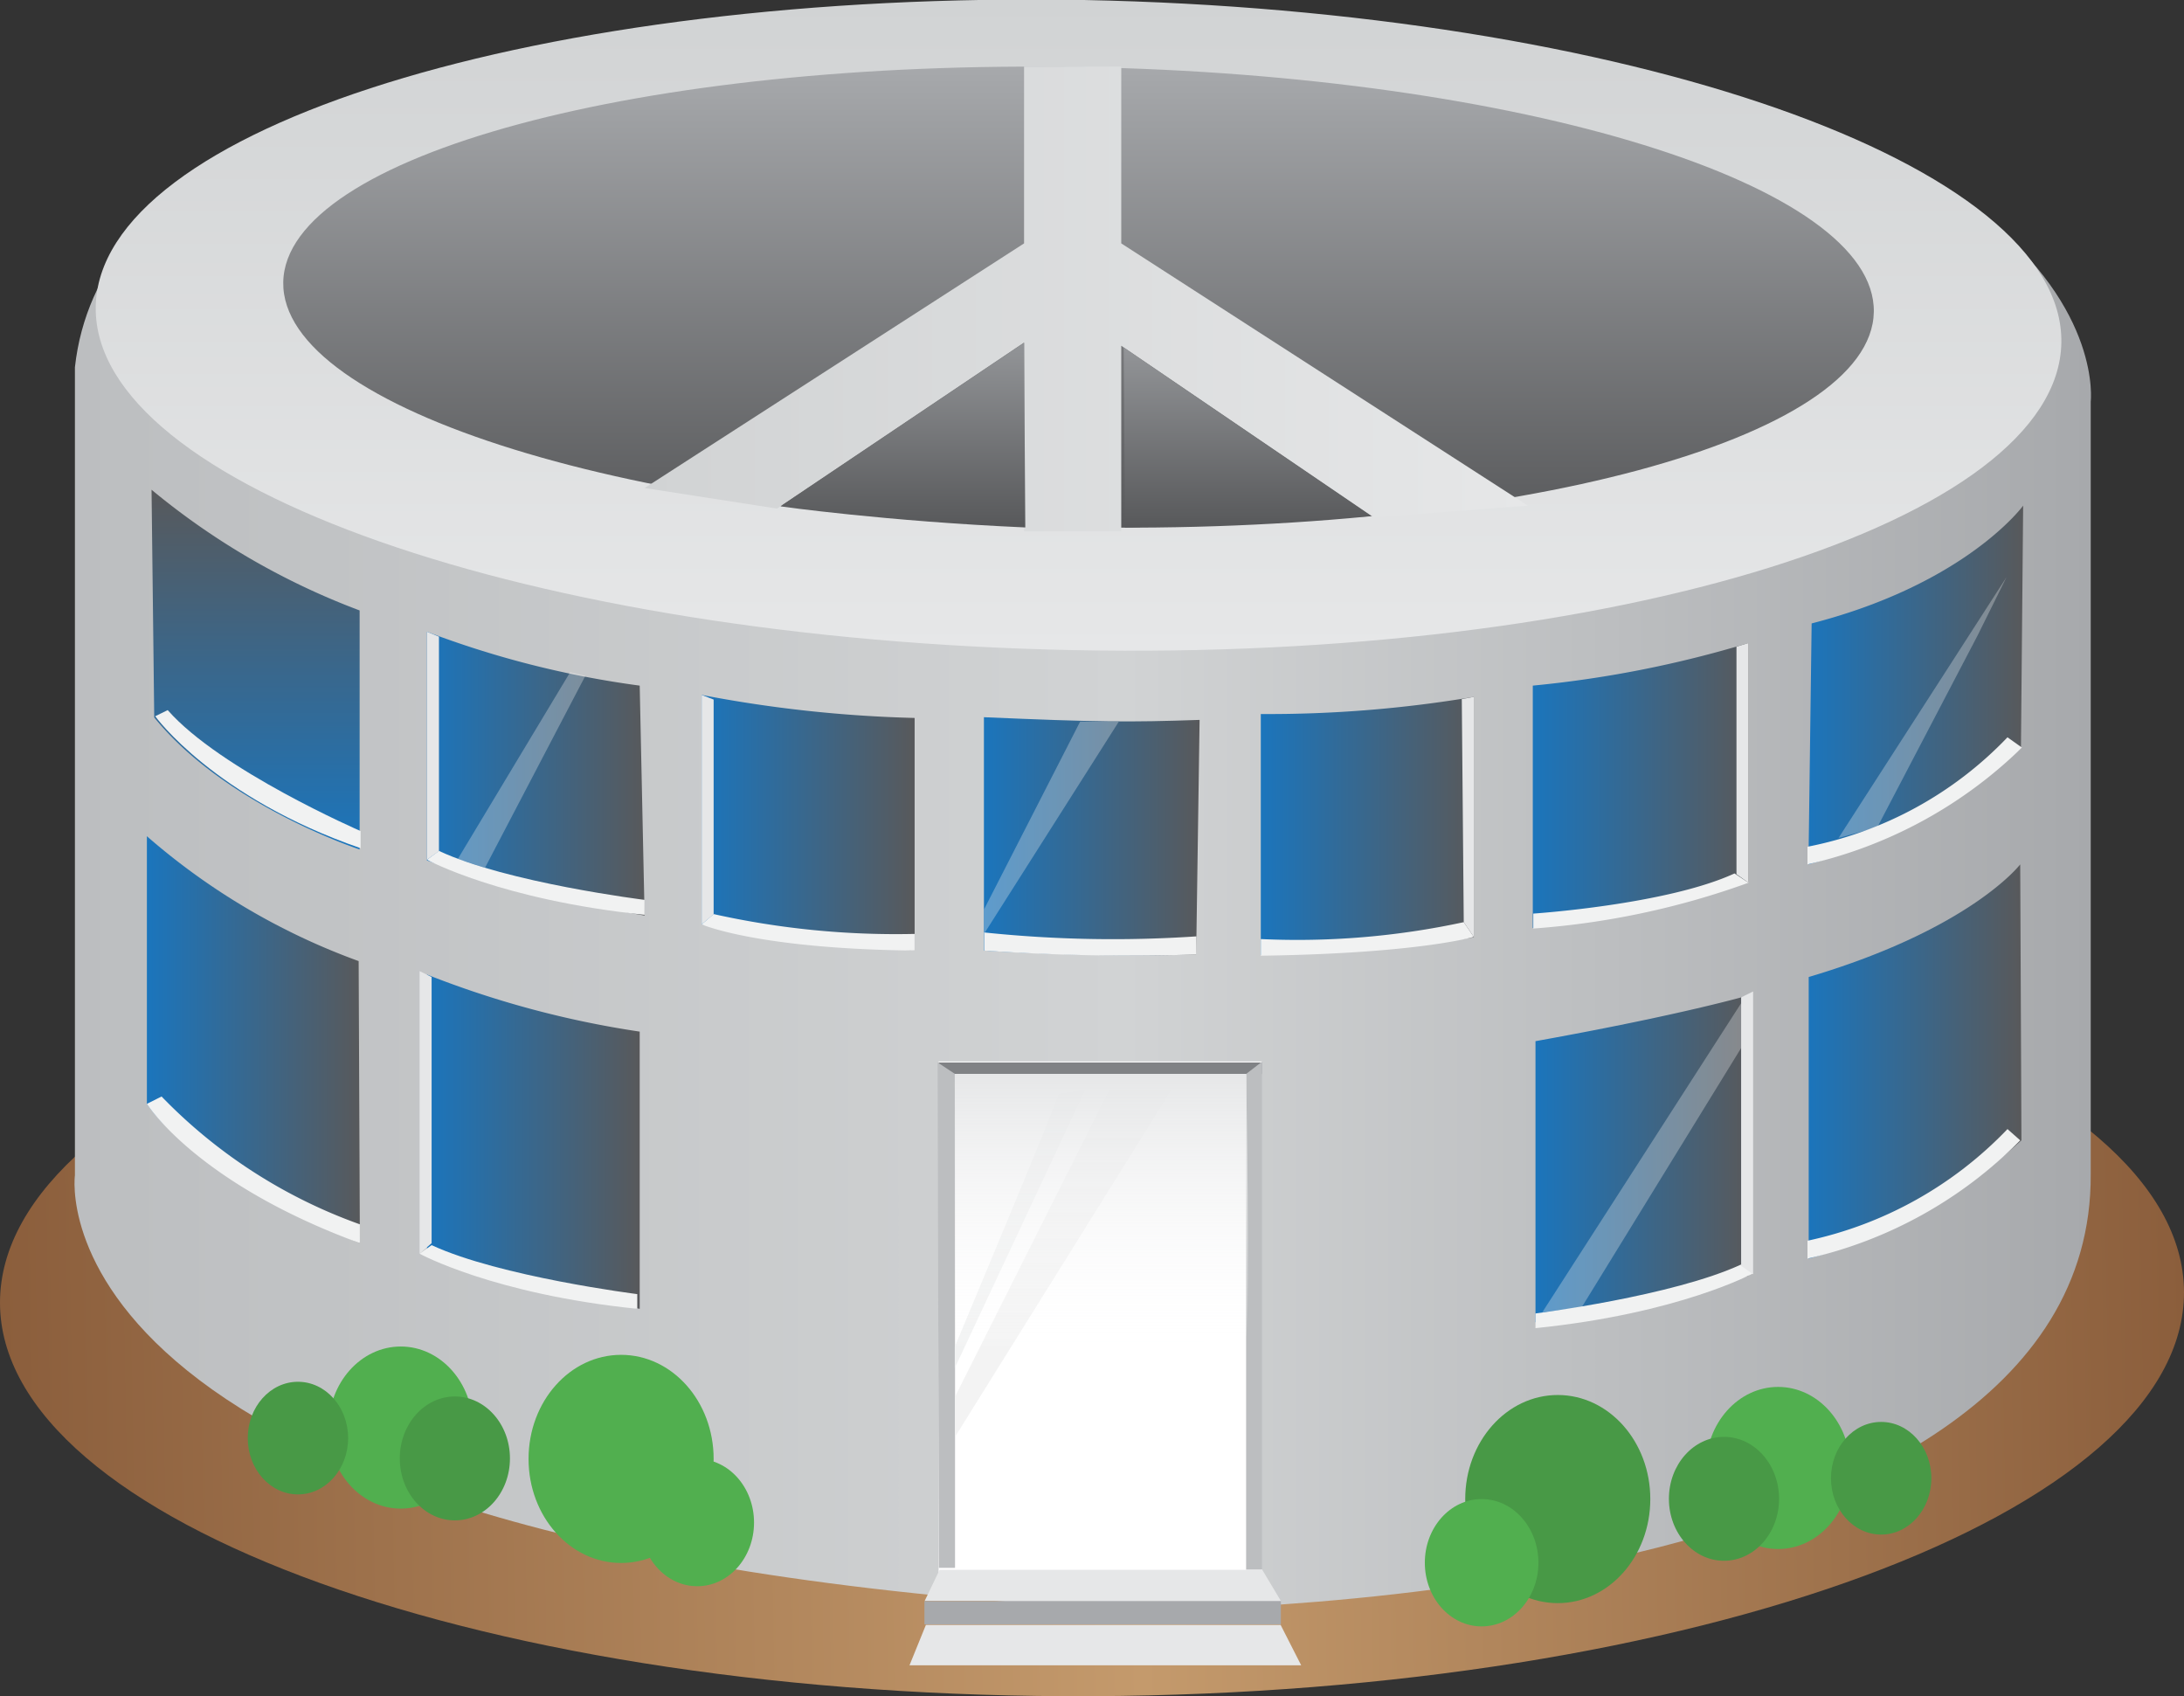 <svg xmlns="http://www.w3.org/2000/svg" xmlns:xlink="http://www.w3.org/1999/xlink" viewBox="0 0 89.21 69.28"><rect x="0" y="0" width="89.21" height="69.28" fill="#333333" stroke="none"/><defs><style>.cls-1{fill:#d1d3d4;}.cls-2{fill:url(#linear-gradient);}.cls-3{fill:url(#linear-gradient-2);}.cls-4{fill:#fff;}.cls-5{fill:url(#linear-gradient-3);}.cls-6{fill:url(#linear-gradient-4);}.cls-7{fill:url(#linear-gradient-5);}.cls-8{fill:url(#linear-gradient-6);}.cls-9{fill:url(#linear-gradient-7);}.cls-10{fill:url(#linear-gradient-8);}.cls-11{fill:url(#linear-gradient-9);}.cls-12{fill:url(#linear-gradient-10);}.cls-13{fill:url(#linear-gradient-11);}.cls-14{fill:url(#linear-gradient-12);}.cls-15{fill:url(#linear-gradient-13);}.cls-16{fill:url(#linear-gradient-14);}.cls-17{fill:url(#linear-gradient-15);}.cls-18{fill:url(#linear-gradient-16);}.cls-19{fill:url(#linear-gradient-17);}.cls-20{fill:url(#linear-gradient-18);}.cls-21,.cls-28,.cls-30{fill:#f1f2f2;}.cls-22{fill:#808285;}.cls-23{fill:#e6e7e8;}.cls-24{fill:#a7a9ac;}.cls-25{fill:#bcbec0;}.cls-26{fill:#51af4f;}.cls-27{fill:#489946;}.cls-28{opacity:0.86;}.cls-29{fill:url(#linear-gradient-19);}.cls-30{opacity:0.31;}</style><linearGradient id="linear-gradient" x1="-17.84" y1="-27.16" x2="71.36" y2="-27.16" gradientTransform="matrix(1, -0.02, 0.02, 1.14, 18.43, 84.69)" gradientUnits="userSpaceOnUse"><stop offset="0" stop-color="#8b5e3c"/><stop offset="0.52" stop-color="#c49a6c"/><stop offset="1" stop-color="#8b5e3c"/></linearGradient><linearGradient id="linear-gradient-2" x1="3.04" y1="33.05" x2="85.42" y2="33.05" gradientUnits="userSpaceOnUse"><stop offset="0" stop-color="#bcbec0"/><stop offset="0.52" stop-color="#d1d3d4"/><stop offset="1" stop-color="#a7a9ac"/></linearGradient><linearGradient id="linear-gradient-3" x1="44.06" x2="44.06" y2="26.57" gradientUnits="userSpaceOnUse"><stop offset="0" stop-color="#d1d3d4"/><stop offset="1" stop-color="#e6e7e8"/></linearGradient><linearGradient id="linear-gradient-4" x1="44.06" y1="2.72" x2="44.06" y2="21.55" gradientUnits="userSpaceOnUse"><stop offset="0" stop-color="#a7a9ac"/><stop offset="1" stop-color="#58595b"/></linearGradient><linearGradient id="linear-gradient-5" x1="26.33" y1="12.21" x2="62.41" y2="12.21" xlink:href="#linear-gradient-3"/><linearGradient id="linear-gradient-6" x1="10.46" y1="34.64" x2="10.46" y2="19.95" gradientUnits="userSpaceOnUse"><stop offset="0" stop-color="#1b75bc"/><stop offset="1" stop-color="#58595b"/></linearGradient><linearGradient id="linear-gradient-7" x1="6.04" y1="42.46" x2="14.74" y2="42.46" xlink:href="#linear-gradient-6"/><linearGradient id="linear-gradient-8" x1="73.84" y1="27.97" x2="82.64" y2="27.97" xlink:href="#linear-gradient-6"/><linearGradient id="linear-gradient-9" x1="73.83" y1="43.35" x2="82.52" y2="43.35" xlink:href="#linear-gradient-6"/><linearGradient id="linear-gradient-10" x1="62.61" y1="32.09" x2="71.42" y2="32.09" xlink:href="#linear-gradient-6"/><linearGradient id="linear-gradient-11" x1="62.72" y1="47.34" x2="71.42" y2="47.34" xlink:href="#linear-gradient-6"/><linearGradient id="linear-gradient-12" x1="17.44" y1="31.58" x2="26.33" y2="31.58" xlink:href="#linear-gradient-6"/><linearGradient id="linear-gradient-13" x1="17.44" y1="46.63" x2="26.13" y2="46.63" xlink:href="#linear-gradient-6"/><linearGradient id="linear-gradient-14" x1="28.66" y1="33.6" x2="37.36" y2="33.6" xlink:href="#linear-gradient-6"/><linearGradient id="linear-gradient-15" x1="51.5" y1="33.72" x2="60.2" y2="33.72" xlink:href="#linear-gradient-6"/><linearGradient id="linear-gradient-16" x1="40.2" y1="34.15" x2="49.01" y2="34.15" xlink:href="#linear-gradient-6"/><linearGradient id="linear-gradient-17" x1="36.85" y1="21.53" x2="36.85" y2="13.99" gradientUnits="userSpaceOnUse"><stop offset="0.01" stop-color="#58595b"/><stop offset="1" stop-color="#939598"/></linearGradient><linearGradient id="linear-gradient-18" x1="-3919.96" y1="21.55" x2="-3919.96" y2="14.19" gradientTransform="matrix(-1, 0, 0, 1, -3869.04, 0)" xlink:href="#linear-gradient-17"/><linearGradient id="linear-gradient-19" x1="44.99" y1="43.86" x2="44.99" y2="54.99" gradientUnits="userSpaceOnUse"><stop offset="0" stop-color="#e6e7e8"/><stop offset="1" stop-color="#fff" stop-opacity="0.1"/></linearGradient></defs><title>About Us Hover</title><g id="Layer_2" data-name="Layer 2"><g id="Layer_1-2" data-name="Layer 1"><polygon class="cls-1" points="9.75 28.95 9.67 20.43 9.14 19.95 9.28 29.25 9.75 28.95"/><polygon class="cls-1" points="9.52 44.78 9.42 34.55 9.01 34.15 9.01 45.08 9.52 44.78"/><polygon class="cls-1" points="79.09 46.11 79.19 35.77 79.61 35.3 79.61 46.57 79.09 46.11"/><polygon class="cls-1" points="79.09 30.11 79.23 21.24 79.72 20.65 79.67 30.48 79.09 30.11"/><path class="cls-2" d="M44.58,36.7c24.63-.12,44.61,7.07,44.63,16.07S69.27,69.15,44.64,69.27,0,62.2,0,53.2,19.94,36.82,44.58,36.7"/><path class="cls-3" d="M3.06,15V48S.9,63.35,46.27,65.76c0,0,39.24.28,39.13-17.81V16.4S87.22,1.45,44.6.4C44.6.4,4.85-1.33,3.06,15Z"/><rect class="cls-4" x="38.34" y="43.35" width="13.22" height="21.39"/><path class="cls-5" d="M44.28,0C66.45.44,84.33,6.71,84.2,14S66,27,43.83,26.55s-40-6.69-39.92-14S22.11-.39,44.28,0"/><path class="cls-6" d="M44.21,2.74c17.94.33,32.42,4.81,32.33,10s-14.7,9.12-32.64,8.79-32.41-4.82-32.33-10S26.28,2.41,44.21,2.74"/><polygon class="cls-7" points="45.8 9.94 45.8 2.72 41.83 2.72 41.83 9.94 26.33 19.93 31.74 20.77 41.83 13.99 41.83 21.7 45.8 21.7 45.8 14.12 56.11 21.13 62.41 20.65 45.8 9.94"/><path class="cls-8" d="M6.19,20a29.59,29.59,0,0,0,8.5,4.93l0,9.76s-5.46-1.78-8.39-5.39Z"/><path class="cls-9" d="M6,34.15a27.36,27.36,0,0,0,8.65,5.1l.05,11.52S8.13,48.11,6,45.08Z"/><path class="cls-10" d="M82.64,20.65S80.33,23.83,74,25.46l-.13,9.84a22.08,22.08,0,0,0,8.68-4.74Z"/><path class="cls-11" d="M82.52,35.3s-2,2.63-8.64,4.6l0,11.5a21.5,21.5,0,0,0,8.69-4.83Z"/><path class="cls-12" d="M71.42,26.26A45.19,45.19,0,0,1,62.61,28v9.9a51,51,0,0,0,8.81-1.88Z"/><path class="cls-13" d="M71.42,40.65s-2.69.79-8.7,1.87V54a40.78,40.78,0,0,0,8.7-1.9Z"/><path class="cls-14" d="M17.44,25.8A38.92,38.92,0,0,0,26.13,28l.2,9.39a62,62,0,0,1-8.89-2.25Z"/><path class="cls-15" d="M17.44,39.8a39.44,39.44,0,0,0,8.69,2.33V53.45a50.7,50.7,0,0,1-8.69-2.17Z"/><path class="cls-16" d="M28.66,28.38a52.84,52.84,0,0,0,8.7.94v9.5s-4.62-.37-8.7-1.07Z"/><path class="cls-17" d="M60.2,28.46a50.52,50.52,0,0,1-8.7.7V39a71.32,71.32,0,0,0,8.7-.72Z"/><path class="cls-18" d="M49,29.4c-2.89.1-4.19.09-8.81-.11v9.53s4.4.3,8.67.16Z"/><path class="cls-19" d="M41.83,14l-9.95,6.68s4.32.61,10,.86Z"/><path class="cls-20" d="M45.9,14.19,56,21.08s-4.42.22-10.05.47Z"/><path class="cls-21" d="M6.34,29.25s2.39,3.32,8.39,5.39v-.7S9,31.45,6.85,29Z"/><rect class="cls-22" x="38.34" y="43.39" width="13.22" height="0.47"/><polygon class="cls-23" points="52.32 65.38 37.77 65.38 38.38 64.11 51.56 64.11 52.32 65.38"/><rect class="cls-24" x="37.76" y="65.39" width="14.56" height="0.95"/><polygon class="cls-25" points="39.01 43.86 39.01 64.03 38.35 64.03 38.3 43.39 39.01 43.86"/><polygon class="cls-25" points="51.56 43.35 51.56 64.1 50.9 64.1 50.9 43.86 51.56 43.35"/><ellipse class="cls-26" cx="16.37" cy="58.3" rx="2.95" ry="3.31"/><ellipse class="cls-27" cx="18.58" cy="59.56" rx="2.25" ry="2.53"/><polygon class="cls-23" points="53.15 68.01 37.15 68.01 37.82 66.36 52.31 66.36 53.15 68.01"/><ellipse class="cls-26" cx="25.37" cy="59.58" rx="3.78" ry="4.25"/><ellipse class="cls-26" cx="28.48" cy="62.18" rx="2.32" ry="2.6"/><ellipse class="cls-27" cx="12.17" cy="58.73" rx="2.05" ry="2.3"/><ellipse class="cls-26" cx="72.63" cy="59.95" rx="2.95" ry="3.31"/><ellipse class="cls-27" cx="70.42" cy="61.21" rx="2.25" ry="2.53"/><ellipse class="cls-27" cx="63.63" cy="61.22" rx="3.78" ry="4.25"/><ellipse class="cls-26" cx="60.52" cy="63.82" rx="2.32" ry="2.6"/><ellipse class="cls-27" cx="76.84" cy="60.37" rx="2.05" ry="2.3"/><path class="cls-21" d="M43.24,44.67C43.27,44.82,39,55,39,55v.87l5.33-11.37Z"/><polygon class="cls-28" points="39.01 57.04 45.32 44.49 47.86 44.49 39.01 58.68 39.01 57.04"/><path class="cls-21" d="M17.44,35.11s3,1.64,8.89,2.25v-.61s-5.62-.7-8.4-2Z"/><polygon class="cls-23" points="17.93 34.76 17.93 26 17.44 25.8 17.44 35.11 17.93 34.76"/><path class="cls-29" d="M39,43.86H50.9s.17,9.59,0,10.68C50.83,55,39,55,39,55Z"/><path class="cls-21" d="M17.14,51.2s3,1.65,8.89,2.25v-.6s-5.62-.71-8.4-2Z"/><polygon class="cls-23" points="17.63 50.77 17.63 39.9 17.14 39.66 17.14 51.2 17.63 50.77"/><path class="cls-21" d="M6,45.08s2,3.23,8.7,5.69V50A21.16,21.16,0,0,1,6.6,44.78Z"/><path class="cls-21" d="M71.61,52s-3,1.64-8.89,2.24v-.6s5.62-.71,8.4-2Z"/><polygon class="cls-23" points="71.12 51.69 71.12 40.73 71.61 40.49 71.61 52.04 71.12 51.69"/><path class="cls-21" d="M82.52,46.57a17.66,17.66,0,0,1-8.69,4.83v-.73A15.89,15.89,0,0,0,82,46.11Z"/><path class="cls-21" d="M71.42,36.05a32.66,32.66,0,0,1-8.79,1.87v-.61s5.44-.36,8.22-1.64Z"/><polygon class="cls-23" points="70.93 35.7 70.93 26.41 71.42 26.26 71.42 36.05 70.93 35.7"/><path class="cls-21" d="M82.59,30.53a18.36,18.36,0,0,1-8.76,4.77v-.72A15.37,15.37,0,0,0,82,30.11Z"/><path class="cls-21" d="M28.66,37.75s2.25,1,8.7,1.07v-.68a34.2,34.2,0,0,1-8.21-.81Z"/><polygon class="cls-23" points="29.15 37.34 29.15 28.57 28.66 28.38 28.66 37.75 29.15 37.34"/><path class="cls-21" d="M40.2,38.82a85,85,0,0,0,8.67.16v-.74a50.63,50.63,0,0,1-8.67-.16Z"/><path class="cls-21" d="M60.2,38.26s-2.25.68-8.7.77v-.68a32.2,32.2,0,0,0,8.29-.69Z"/><polygon class="cls-23" points="59.79 37.66 59.71 28.55 60.2 28.46 60.2 38.26 59.79 37.66"/><polygon class="cls-30" points="40.2 37.13 44.12 29.47 45.7 29.47 40.2 38.13 40.2 37.13"/><polygon class="cls-30" points="18.7 35.08 23.29 27.45 23.91 27.6 19.81 35.44 18.7 35.08"/><polygon class="cls-30" points="75.1 34.22 81.96 23.57 80.78 25.95 76.68 33.79 75.1 34.22"/><polygon class="cls-30" points="63 53.59 71.12 40.97 71.12 42.8 64.6 53.4 63 53.59"/></g></g></svg>